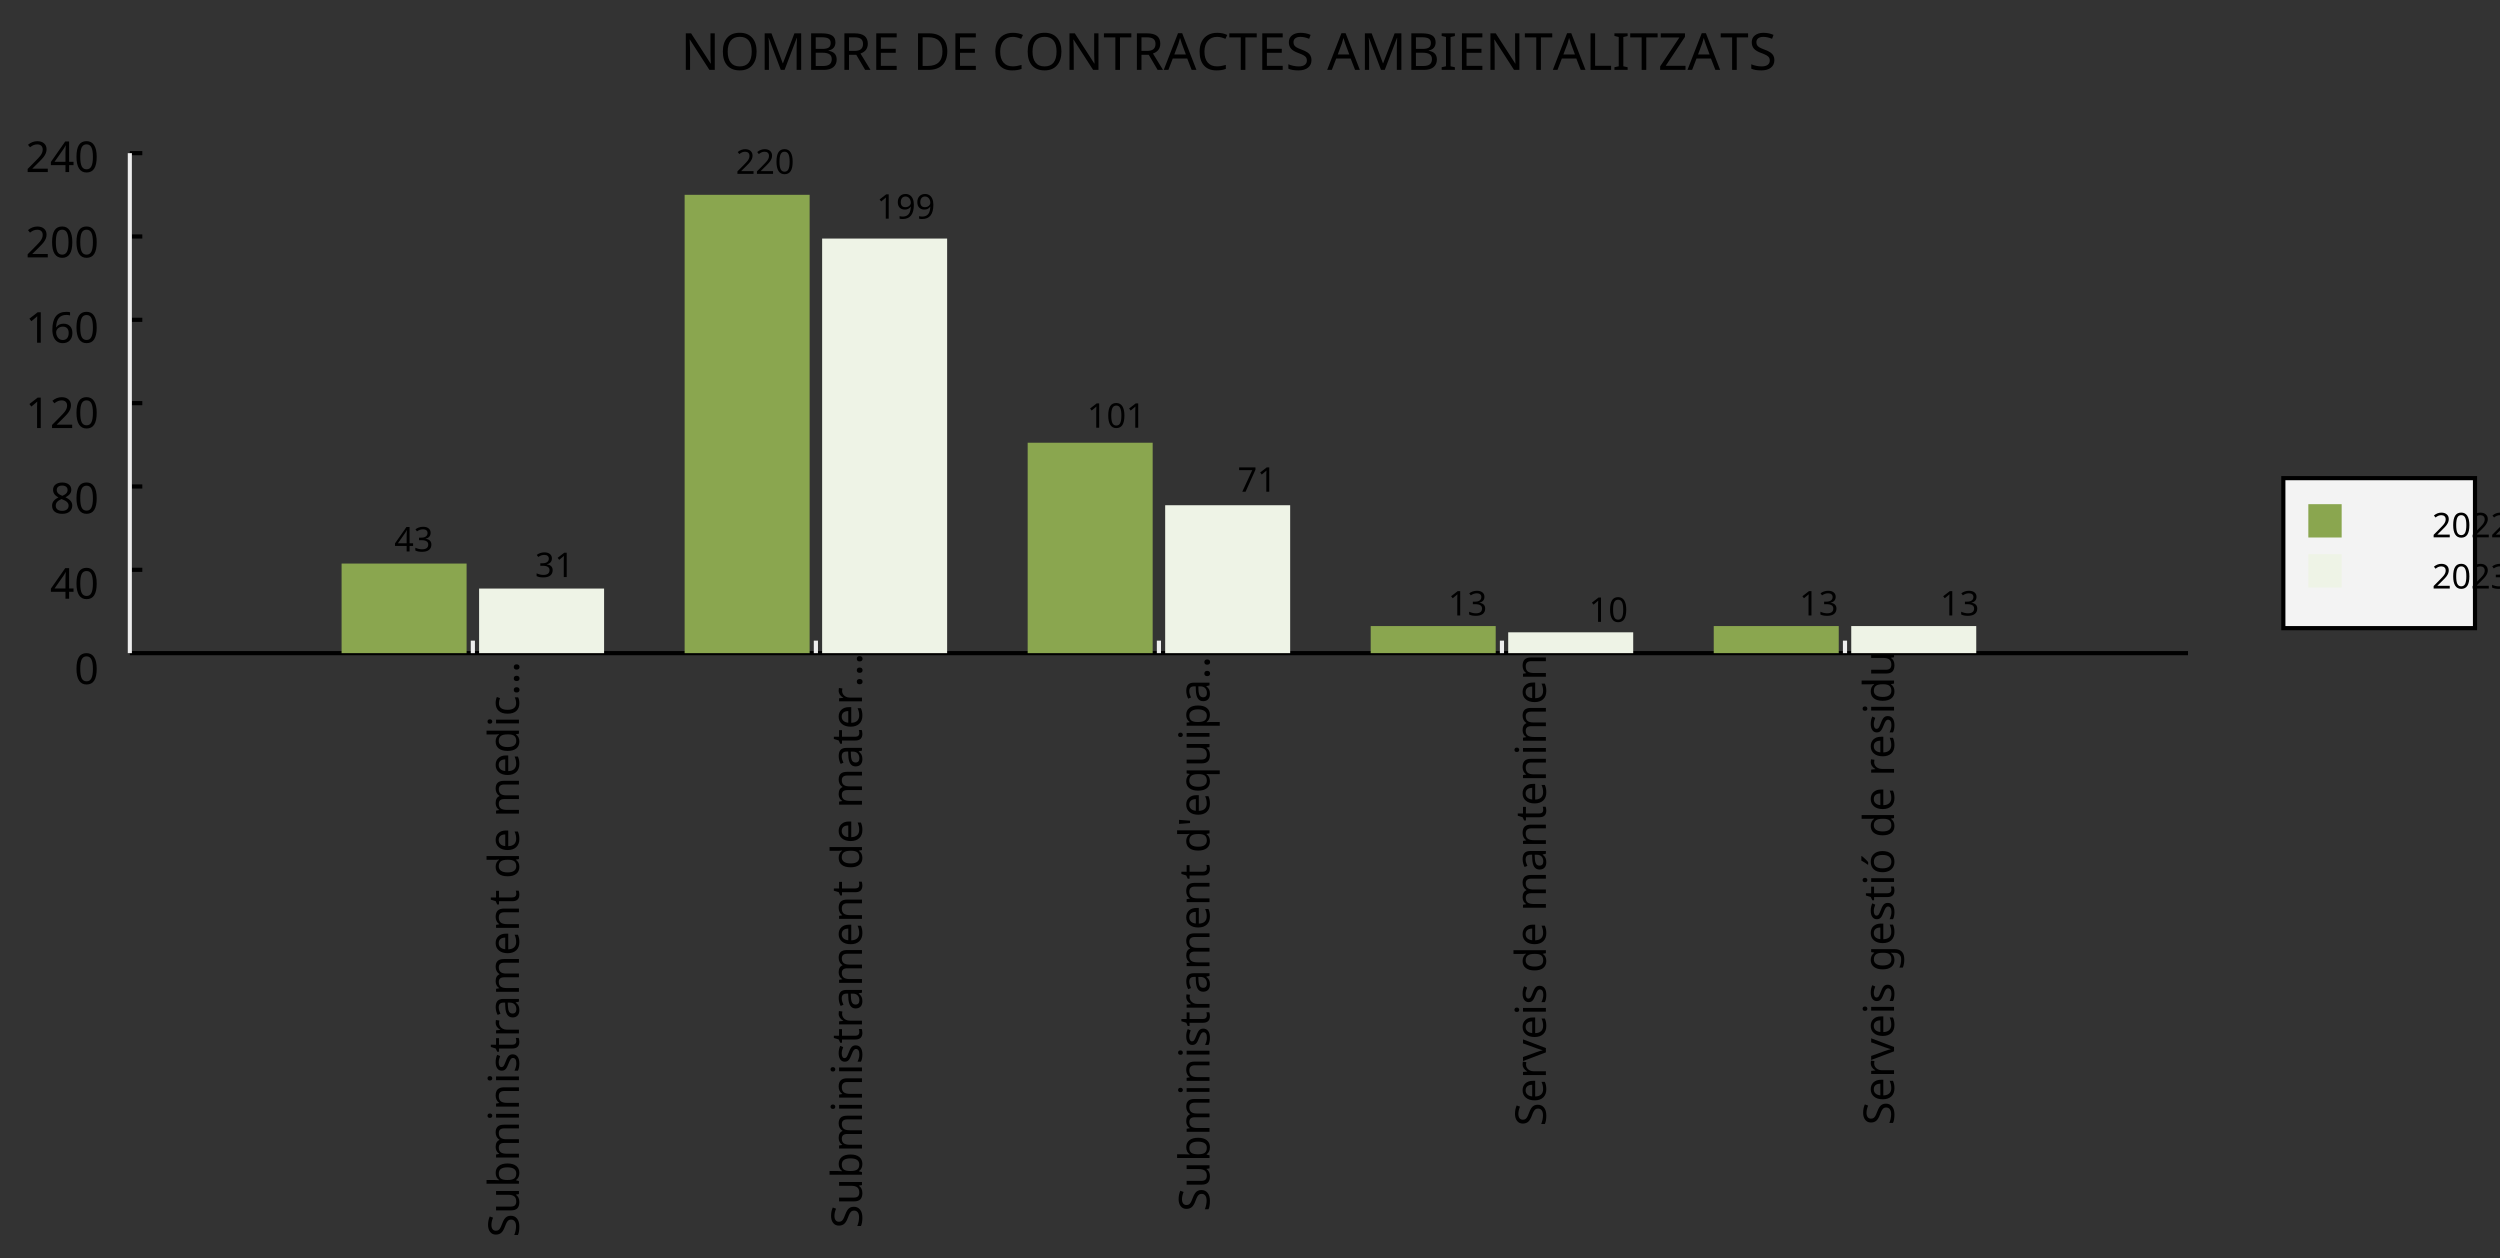 <?xml version="1.0"?>
<svg xmlns="http://www.w3.org/2000/svg" version="1.1" xmlns:xlink="http://www.w3.org/1999/xlink" fill="black" stroke="none" width="600" height="302" viewBox="0 0 600 302">
	<rect x="0" y="0" width="600" height="302" fill="#333333" stroke="none"/>
	<defs>
		<path fill="black" d="  M 1358,0  L 1143,0  L 360,-1214  L 352,-1214  L 357,-1133  Q 369,-951 369,-817  L 369,0  L 199,0  L 199,-1462  L 412,-1462  L 457,-1391  L 937,-649  L 1192,-252  L 1200,-252  Q 1198,-276 1192,-423  Q 1186,-571 1186,-637  L 1186,-1462  L 1358,-1462  L 1358,0  Z    " id="r78" />
		<path fill="black" d="  M 1475,-733  Q 1475,-382 1297,-181  Q 1120,20 801,20  Q 478,20 301,-177  Q 125,-375 125,-735  Q 125,-1092 300,-1288  Q 476,-1485 803,-1485  Q 1121,-1485 1298,-1285  Q 1475,-1086 1475,-733  Z   M 319,-733  Q 319,-443 442,-291  Q 565,-139 801,-139  Q 1036,-139 1158,-289  Q 1280,-439 1280,-733  Q 1280,-1026 1159,-1174  Q 1038,-1323 803,-1323  Q 565,-1323 442,-1172  Q 319,-1022 319,-733  Z    " id="r79" />
		<path fill="black" d="  M 844,0  L 362,-1282  L 354,-1282  Q 369,-1122 369,-887  L 369,0  L 199,0  L 199,-1462  L 471,-1462  L 922,-264  L 930,-264  L 1389,-1462  L 1659,-1462  L 1659,0  L 1477,0  L 1477,-899  Q 1477,-1049 1491,-1280  L 1483,-1280  L 995,0  L 844,0  Z    " id="r77" />
		<path fill="black" d="  M 199,-1462  L 616,-1462  Q 910,-1462 1040,-1374  Q 1171,-1287 1171,-1100  Q 1171,-970 1100,-885  Q 1029,-801 893,-776  L 893,-766  Q 1062,-737 1141,-649  Q 1221,-561 1221,-416  Q 1221,-220 1087,-110  Q 953,0 713,0  L 199,0  L 199,-1462  Z   M 383,-840  L 653,-840  Q 825,-840 903,-895  Q 981,-950 981,-1079  Q 981,-1199 895,-1252  Q 810,-1305 625,-1305  L 383,-1305  L 383,-840  Z   M 383,-686  L 383,-156  L 678,-156  Q 854,-156 939,-224  Q 1024,-292 1024,-430  Q 1024,-561 934,-623  Q 844,-686 664,-686  L 383,-686  Z    " id="r66" />
		<path fill="black" d="  M 383,-760  L 602,-760  Q 780,-760 862,-830  Q 944,-900 944,-1038  Q 944,-1176 861,-1239  Q 778,-1303 592,-1303  L 383,-1303  L 383,-760  Z   M 383,-604  L 383,0  L 199,0  L 199,-1462  L 602,-1462  Q 874,-1462 1004,-1358  Q 1135,-1255 1135,-1047  Q 1135,-756 842,-655  L 1243,0  L 1028,0  L 674,-604  L 383,-604  Z    " id="r82" />
		<path fill="black" d="  M 1016,0  L 199,0  L 199,-1462  L 1016,-1462  L 1016,-1300  L 383,-1300  L 383,-844  L 979,-844  L 979,-684  L 383,-684  L 383,-162  L 1016,-162  L 1016,0  Z    " id="r69" />
		<path fill="black" d="  M 1370,-745  Q 1370,-383 1172,-191  Q 975,0 606,0  L 199,0  L 199,-1462  L 649,-1462  Q 990,-1462 1180,-1274  Q 1370,-1087 1370,-745  Z   M 1176,-739  Q 1176,-1018 1038,-1161  Q 901,-1305 623,-1305  L 383,-1305  L 383,-158  L 582,-158  Q 1176,-158 1176,-739  Z    " id="r68" />
		<path fill="black" d="  M 825,-1321  Q 589,-1321 454,-1163  Q 319,-1005 319,-731  Q 319,-448 450,-294  Q 581,-141 823,-141  Q 979,-141 1174,-199  L 1174,-39  Q 1081,-5 995,7  Q 909,20 797,20  Q 474,20 299,-176  Q 125,-373 125,-733  Q 125,-959 208,-1129  Q 292,-1299 451,-1391  Q 611,-1483 827,-1483  Q 1059,-1483 1231,-1397  L 1157,-1241  Q 982,-1321 825,-1321  Z    " id="r67" />
		<path fill="black" d="  M 662,0  L 477,0  L 477,-1300  L 20,-1300  L 20,-1462  L 1116,-1462  L 1116,-1300  L 662,-1300  L 662,0  Z    " id="r84" />
		<path fill="black" d="  M 1116,0  L 940,-453  L 360,-453  L 186,0  L 0,0  L 571,-1468  L 737,-1468  L 1307,0  L 1116,0  Z   M 885,-616  L 721,-1059  L 651,-1278  Q 621,-1158 588,-1059  L 422,-616  L 885,-616  Z    " id="r65" />
		<path fill="black" d="  M 1028,-391  Q 1028,-200 890,-90  Q 752,20 506,20  Q 246,20 104,-49  L 104,-225  Q 197,-185 307,-162  Q 418,-139 514,-139  Q 678,-139 761,-202  Q 844,-265 844,-375  Q 844,-448 814,-495  Q 784,-542 713,-583  Q 643,-624 500,-676  Q 297,-750 210,-850  Q 123,-951 123,-1110  Q 123,-1281 251,-1382  Q 380,-1483 590,-1483  Q 809,-1483 993,-1401  L 936,-1243  Q 748,-1321 586,-1321  Q 456,-1321 382,-1265  Q 309,-1209 309,-1108  Q 309,-1036 337,-988  Q 366,-941 429,-902  Q 493,-863 629,-813  Q 792,-753 872,-696  Q 952,-640 990,-566  Q 1028,-493 1028,-391  Z    " id="r83" />
		<path fill="black" d="  M 610,0  L 82,0  L 82,-106  L 254,-145  L 254,-1315  L 82,-1356  L 82,-1462  L 610,-1462  L 610,-1356  L 438,-1315  L 438,-145  L 610,-106  L 610,0  Z    " id="r73" />
		<path fill="black" d="  M 199,0  L 199,-1462  L 383,-1462  L 383,-164  L 1022,-164  L 1022,0  L 199,0  Z    " id="r76" />
		<path fill="black" d="  M 1092,0  L 78,0  L 78,-139  L 848,-1298  L 102,-1298  L 102,-1462  L 1071,-1462  L 1071,-1323  L 301,-164  L 1092,-164  L 1092,0  Z    " id="r90" />
		<path fill="black" d="  M 1071,-733  Q 1071,-352 950,-166  Q 830,20 584,20  Q 346,20 223,-171  Q 100,-363 100,-733  Q 100,-1115 218,-1300  Q 337,-1485 584,-1485  Q 822,-1485 946,-1293  Q 1071,-1101 1071,-733  Z   M 281,-733  Q 281,-415 353,-274  Q 426,-133 584,-133  Q 744,-133 816,-277  Q 889,-422 889,-733  Q 889,-1041 816,-1186  Q 744,-1331 584,-1331  Q 424,-1331 352,-1189  Q 281,-1047 281,-733  Z    " id="r48" />
		<path fill="black" d="  M 1065,0  L 98,0  L 98,-150  L 481,-537  Q 654,-712 710,-787  Q 766,-862 793,-932  Q 821,-1002 821,-1083  Q 821,-1199 752,-1264  Q 683,-1329 563,-1329  Q 473,-1329 392,-1299  Q 312,-1269 211,-1190  L 115,-1311  Q 320,-1483 563,-1483  Q 767,-1483 886,-1378  Q 1006,-1274 1006,-1094  Q 1006,-998 971,-908  Q 936,-819 866,-726  Q 796,-634 631,-473  L 326,-172  L 326,-164  L 1065,-164  L 1065,0  Z    " id="r50" />
		<path fill="black" d="  M 1130,-332  L 918,-332  L 918,0  L 743,0  L 743,-332  L 43,-332  L 43,-485  L 731,-1470  L 918,-1470  L 918,-494  L 1130,-494  L 1130,-332  Z   M 743,-494  L 743,-954  Q 743,-1091 754,-1278  L 745,-1278  Q 734,-1252 706,-1200  Q 679,-1148 657,-1118  L 219,-494  L 743,-494  Z    " id="r52" />
		<path fill="black" d="  M 113,-625  Q 113,-1483 782,-1483  Q 898,-1483 963,-1464  L 963,-1311  Q 887,-1335 786,-1335  Q 553,-1335 429,-1193  Q 306,-1051 293,-743  L 305,-743  Q 415,-915 651,-915  Q 849,-915 962,-795  Q 1075,-675 1075,-471  Q 1075,-244 950,-112  Q 825,20 610,20  Q 460,20 347,-56  Q 235,-132 174,-278  Q 113,-425 113,-625  Z   M 608,-131  Q 747,-131 822,-220  Q 897,-309 897,-471  Q 897,-617 824,-695  Q 751,-774 614,-774  Q 527,-774 454,-738  Q 382,-702 338,-638  Q 295,-574 295,-506  Q 295,-406 335,-318  Q 375,-231 446,-181  Q 517,-131 608,-131  Z    " id="r54" />
		<path fill="black" d="  M 584,-1483  Q 784,-1483 903,-1390  Q 1022,-1297 1022,-1133  Q 1022,-1023 955,-936  Q 889,-849 743,-774  Q 920,-688 994,-594  Q 1069,-501 1069,-379  Q 1069,-197 940,-88  Q 811,20 590,20  Q 356,20 228,-82  Q 100,-184 100,-373  Q 100,-623 403,-764  Q 267,-842 207,-932  Q 147,-1022 147,-1135  Q 147,-1294 266,-1388  Q 386,-1483 584,-1483  Z   M 276,-371  Q 276,-255 358,-189  Q 441,-123 586,-123  Q 729,-123 811,-190  Q 893,-258 893,-377  Q 893,-473 815,-548  Q 737,-623 553,-690  Q 408,-628 342,-552  Q 276,-476 276,-371  Z   M 582,-1337  Q 464,-1337 394,-1281  Q 324,-1225 324,-1126  Q 324,-1063 351,-1015  Q 378,-967 429,-929  Q 480,-891 592,-844  Q 729,-901 786,-969  Q 844,-1037 844,-1126  Q 844,-1226 773,-1281  Q 702,-1337 582,-1337  Z    " id="r56" />
		<path fill="black" d="  M 727,0  L 551,0  L 551,-1022  Q 551,-1158 559,-1274  Q 531,-1244 499,-1218  Q 397,-1133 276,-1034  L 182,-1155  L 578,-1462  L 727,-1462  L 727,0  Z    " id="r49" />
		<path fill="black" d="  M 344,-1098  L 344,-391  Q 344,-258 403,-193  Q 463,-129 588,-129  Q 757,-129 834,-223  Q 911,-317 911,-526  L 911,-1098  L 1092,-1098  L 1092,0  L 944,0  L 918,-145  L 909,-145  Q 860,-66 770,-23  Q 680,20 561,20  Q 363,20 262,-75  Q 162,-170 162,-379  L 162,-1098  L 344,-1098  Z    " id="r117" />
		<path fill="black" d="  M 694,-1116  Q 911,-1116 1029,-966  Q 1147,-817 1147,-549  Q 1147,-277 1027,-128  Q 907,20 694,20  Q 583,20 496,-20  Q 409,-60 354,-139  L 340,-139  Q 309,-19 303,0  L 174,0  L 174,-1556  L 354,-1556  L 354,-1178  Q 354,-1065 344,-952  L 354,-952  Q 465,-1116 694,-1116  Z   M 664,-967  Q 498,-967 426,-873  Q 354,-779 354,-555  L 354,-547  Q 354,-322 427,-225  Q 501,-129 668,-129  Q 816,-129 888,-237  Q 961,-346 961,-551  Q 961,-759 888,-863  Q 815,-967 664,-967  Z    " id="r98" />
		<path fill="black" d="  M 1571,0  L 1571,-707  Q 1571,-967 1348,-967  Q 1195,-967 1123,-878  Q 1051,-789 1051,-606  L 1051,0  L 872,0  L 872,-707  Q 872,-837 817,-902  Q 763,-967 647,-967  Q 495,-967 424,-874  Q 354,-781 354,-569  L 354,0  L 174,0  L 174,-1098  L 319,-1098  L 346,-948  L 356,-948  Q 403,-1028 488,-1073  Q 574,-1118 680,-1118  Q 938,-1118 1016,-934  L 1026,-934  Q 1079,-1022 1170,-1070  Q 1262,-1118 1378,-1118  Q 1564,-1118 1656,-1022  Q 1749,-926 1749,-715  L 1749,0  L 1571,0  Z    " id="r109" />
		<path fill="black" d="  M 354,0  L 174,0  L 174,-1098  L 354,-1098  L 354,0  Z   M 160,-1395  Q 160,-1455 190,-1482  Q 221,-1509 266,-1509  Q 308,-1509 339,-1482  Q 371,-1455 371,-1395  Q 371,-1336 339,-1308  Q 308,-1280 266,-1280  Q 221,-1280 190,-1308  Q 160,-1336 160,-1395  Z    " id="r105" />
		<path fill="black" d="  M 922,0  L 922,-702  Q 922,-836 862,-901  Q 803,-967 676,-967  Q 507,-967 430,-873  Q 354,-780 354,-569  L 354,0  L 174,0  L 174,-1098  L 319,-1098  L 346,-948  L 356,-948  Q 407,-1029 499,-1073  Q 591,-1118 702,-1118  Q 904,-1118 1002,-1020  Q 1100,-922 1100,-715  L 1100,0  L 922,0  Z    " id="r110" />
		<path fill="black" d="  M 889,-303  Q 889,-149 774,-64  Q 659,20 451,20  Q 234,20 106,-49  L 106,-213  Q 287,-125 455,-125  Q 591,-125 653,-169  Q 715,-213 715,-287  Q 715,-352 655,-397  Q 596,-442 444,-500  Q 289,-560 226,-602  Q 163,-645 133,-698  Q 104,-751 104,-827  Q 104,-962 214,-1040  Q 324,-1118 516,-1118  Q 703,-1118 866,-1044  L 805,-901  Q 638,-971 504,-971  Q 392,-971 334,-935  Q 276,-900 276,-838  Q 276,-778 326,-738  Q 376,-699 559,-629  Q 696,-578 761,-534  Q 827,-490 858,-435  Q 889,-380 889,-303  Z    " id="r115" />
		<path fill="black" d="  M 541,-127  Q 576,-127 623,-134  Q 670,-141 694,-150  L 694,-12  Q 669,-1 616,9  Q 564,20 510,20  Q 188,20 188,-319  L 188,-958  L 33,-958  L 33,-1044  L 190,-1116  L 262,-1350  L 369,-1350  L 369,-1098  L 686,-1098  L 686,-958  L 369,-958  L 369,-324  Q 369,-229 414,-178  Q 460,-127 541,-127  Z    " id="r116" />
		<path fill="black" d="  M 686,-1118  Q 759,-1118 815,-1106  L 793,-940  Q 732,-954 674,-954  Q 587,-954 512,-906  Q 438,-858 396,-773  Q 354,-689 354,-586  L 354,0  L 174,0  L 174,-1098  L 322,-1098  L 342,-897  L 350,-897  Q 413,-1006 499,-1062  Q 585,-1118 686,-1118  Z    " id="r114" />
		<path fill="black" d="  M 852,0  L 817,-156  L 809,-156  Q 727,-53 645,-16  Q 564,20 440,20  Q 278,20 186,-65  Q 94,-150 94,-305  Q 94,-639 621,-655  L 807,-662  L 807,-727  Q 807,-852 753,-911  Q 699,-971 580,-971  Q 493,-971 415,-945  Q 338,-919 270,-887  L 215,-1022  Q 298,-1066 396,-1091  Q 494,-1116 590,-1116  Q 789,-1116 886,-1028  Q 983,-940 983,-748  L 983,0  L 852,0  Z   M 481,-125  Q 632,-125 718,-206  Q 805,-288 805,-438  L 805,-537  L 643,-530  Q 454,-523 367,-470  Q 281,-417 281,-303  Q 281,-217 333,-171  Q 386,-125 481,-125  Z    " id="r97" />
		<path fill="black" d="  M 641,20  Q 394,20 253,-129  Q 113,-279 113,-541  Q 113,-805 244,-961  Q 375,-1118 598,-1118  Q 805,-1118 928,-984  Q 1051,-851 1051,-623  L 1051,-514  L 299,-514  Q 304,-327 394,-230  Q 484,-133 649,-133  Q 737,-133 816,-148  Q 895,-164 1001,-209  L 1001,-51  Q 910,-12 830,4  Q 750,20 641,20  Z   M 596,-971  Q 467,-971 392,-888  Q 317,-805 303,-657  L 862,-657  Q 860,-811 791,-891  Q 722,-971 596,-971  Z    " id="r101" />
		<path fill="black" d="  M 563,20  Q 349,20 231,-128  Q 113,-276 113,-547  Q 113,-816 231,-967  Q 350,-1118 565,-1118  Q 786,-1118 905,-956  L 918,-956  Q 915,-976 910,-1036  Q 905,-1097 905,-1118  L 905,-1556  L 1085,-1556  L 1085,0  L 940,0  L 913,-147  L 905,-147  Q 790,20 563,20  Z   M 592,-129  Q 756,-129 831,-218  Q 907,-308 907,-512  L 907,-545  Q 907,-774 830,-871  Q 754,-969 590,-969  Q 451,-969 375,-858  Q 299,-748 299,-543  Q 299,-339 374,-234  Q 450,-129 592,-129  Z    " id="r100" />
		<path fill="black" d="  M 614,20  Q 377,20 245,-125  Q 113,-271 113,-543  Q 113,-819 246,-968  Q 380,-1118 627,-1118  Q 707,-1118 785,-1101  Q 864,-1085 915,-1059  L 860,-909  Q 721,-961 623,-961  Q 457,-961 378,-856  Q 299,-752 299,-545  Q 299,-346 378,-240  Q 457,-135 612,-135  Q 757,-135 897,-199  L 897,-39  Q 783,20 614,20  Z    " id="r99" />
		<path fill="black" d="  M 694,20  Q 473,20 354,-139  L 342,-139  L 346,-98  Q 354,-20 354,41  L 354,492  L 174,492  L 174,-1098  L 322,-1098  L 346,-948  L 354,-948  Q 418,-1038 502,-1078  Q 586,-1118 696,-1118  Q 910,-1118 1028,-969  Q 1147,-821 1147,-551  Q 1147,-282 1028,-131  Q 909,20 694,20  Z   M 664,-967  Q 501,-967 428,-875  Q 356,-783 354,-586  L 354,-551  Q 354,-328 428,-228  Q 502,-129 668,-129  Q 806,-129 883,-241  Q 961,-353 961,-553  Q 961,-754 883,-860  Q 806,-967 664,-967  Z    " id="r112" />
		<path fill="black" d="  M 1128,-551  Q 1128,-282 992,-131  Q 856,20 616,20  Q 467,20 352,-49  Q 237,-119 175,-249  Q 113,-379 113,-551  Q 113,-819 247,-968  Q 381,-1118 623,-1118  Q 855,-1118 991,-965  Q 1128,-813 1128,-551  Z   M 299,-551  Q 299,-344 380,-236  Q 462,-129 621,-129  Q 778,-129 860,-236  Q 942,-344 942,-551  Q 942,-758 859,-862  Q 777,-967 618,-967  Q 299,-967 299,-551  Z    " id="r111" />
		<path fill="black" d="  M 680,-958  L 403,-958  L 403,0  L 223,0  L 223,-958  L 31,-958  L 31,-1042  L 223,-1104  L 223,-1167  Q 223,-1367 310,-1467  Q 398,-1567 580,-1567  Q 685,-1567 793,-1530  L 745,-1389  Q 652,-1419 582,-1419  Q 491,-1419 447,-1359  Q 403,-1299 403,-1169  L 403,-1098  L 680,-1098  L 680,-958  Z    " id="r102" />
		<path fill="black" d="  M 641,20  Q 394,20 253,-129  Q 113,-279 113,-541  Q 113,-805 244,-961  Q 375,-1118 598,-1118  Q 805,-1118 928,-984  Q 1051,-851 1051,-623  L 1051,-514  L 299,-514  Q 304,-327 394,-230  Q 484,-133 649,-133  Q 737,-133 816,-148  Q 895,-164 1001,-209  L 1001,-51  Q 910,-12 830,4  Q 750,20 641,20  Z   M 596,-971  Q 467,-971 392,-888  Q 317,-805 303,-657  L 862,-657  Q 860,-811 791,-891  Q 722,-971 596,-971  Z   M 724,-1241  L 603,-1241  Q 528,-1301 438,-1396  Q 349,-1492 312,-1548  L 312,-1569  L 527,-1569  Q 559,-1503 618,-1411  Q 677,-1320 724,-1266  L 724,-1241  Z    " id="r232" />
		<path fill="black" d="  M 354,0  L 174,0  L 174,-1556  L 354,-1556  L 354,0  Z    " id="r108" />
		<path fill="black" d="  M 328,-1462  L 287,-934  L 174,-934  L 133,-1462  L 328,-1462  Z    " id="r39" />
		<path fill="black" d="  M 594,-129  Q 755,-129 829,-217  Q 903,-305 907,-508  L 907,-545  Q 907,-772 831,-870  Q 755,-969 590,-969  Q 449,-969 374,-858  Q 299,-747 299,-543  Q 299,-342 373,-235  Q 448,-129 594,-129  Z   M 559,20  Q 347,20 230,-130  Q 113,-280 113,-547  Q 113,-815 232,-966  Q 352,-1118 565,-1118  Q 790,-1118 907,-948  L 915,-948  L 942,-1098  L 1085,-1098  L 1085,492  L 905,492  L 905,23  Q 905,-87 915,-147  L 903,-147  Q 788,20 559,20  Z    " id="r113" />
		<path fill="black" d="  M 922,0  L 922,-702  Q 922,-836 862,-901  Q 803,-967 676,-967  Q 509,-967 431,-874  Q 354,-781 354,-567  L 354,0  L 174,0  L 174,-1556  L 354,-1556  L 354,-1100  Q 354,-1010 344,-946  L 356,-946  Q 405,-1026 495,-1071  Q 585,-1116 698,-1116  Q 898,-1116 999,-1020  Q 1100,-925 1100,-715  L 1100,0  L 922,0  Z    " id="r104" />
		<path fill="black" d="  M 416,0  L 0,-1098  L 193,-1098  L 426,-451  Q 495,-256 514,-160  L 522,-160  Q 525,-173 529,-189  Q 534,-206 540,-225  Q 546,-245 614,-451  L 848,-1098  L 1040,-1098  L 623,0  L 416,0  Z    " id="r118" />
		<path fill="black" d="  M 592,-127  Q 758,-127 833,-216  Q 909,-306 909,-504  L 909,-547  Q 909,-767 833,-867  Q 757,-967 588,-967  Q 450,-967 374,-857  Q 299,-748 299,-545  Q 299,-341 372,-234  Q 446,-127 592,-127  Z   M 907,-10  L 913,-145  L 905,-145  Q 794,20 565,20  Q 352,20 232,-128  Q 113,-277 113,-547  Q 113,-812 233,-965  Q 354,-1118 563,-1118  Q 786,-1118 907,-952  L 918,-952  L 942,-1098  L 1085,-1098  L 1085,18  Q 1085,254 965,373  Q 846,492 594,492  Q 354,492 199,422  L 199,256  Q 359,342 604,342  Q 744,342 825,260  Q 907,178 907,33  L 907,-10  Z    " id="r103" />
		<path fill="black" d="  M 1128,-551  Q 1128,-282 992,-131  Q 856,20 616,20  Q 467,20 352,-49  Q 237,-119 175,-249  Q 113,-379 113,-551  Q 113,-819 247,-968  Q 381,-1118 623,-1118  Q 855,-1118 991,-965  Q 1128,-813 1128,-551  Z   M 299,-551  Q 299,-344 380,-236  Q 462,-129 621,-129  Q 778,-129 860,-236  Q 942,-344 942,-551  Q 942,-758 859,-862  Q 777,-967 618,-967  Q 299,-967 299,-551  Z   M 477,-1266  Q 515,-1314 573,-1402  Q 632,-1491 672,-1569  L 889,-1569  L 889,-1548  Q 845,-1484 752,-1387  Q 659,-1290 596,-1241  L 477,-1241  L 477,-1266  Z    " id="r243" />
		<path fill="black" d="  M 1317,0  L 1133,0  L 1133,-682  L 383,-682  L 383,0  L 199,0  L 199,-1462  L 383,-1462  L 383,-844  L 1133,-844  L 1133,-1462  L 1317,-1462  L 1317,0  Z    " id="r72" />
		<path fill="black" d="  M 1010,-1120  Q 1010,-980 931,-890  Q 853,-800 707,-770  L 707,-762  Q 882,-740 968,-650  Q 1055,-560 1055,-416  Q 1055,-207 910,-93  Q 765,20 494,20  Q 378,20 280,3  Q 183,-14 92,-59  L 92,-227  Q 185,-181 291,-156  Q 397,-131 496,-131  Q 866,-131 866,-420  Q 866,-678 457,-678  L 315,-678  L 315,-831  L 459,-831  Q 631,-831 728,-904  Q 825,-978 825,-1108  Q 825,-1213 754,-1272  Q 684,-1331 559,-1331  Q 462,-1331 379,-1304  Q 297,-1278 190,-1208  L 100,-1331  Q 190,-1402 307,-1442  Q 425,-1483 557,-1483  Q 771,-1483 890,-1385  Q 1010,-1288 1010,-1120  Z    " id="r51" />
		<path fill="black" d="  M 147,-111  Q 147,-177 179,-212  Q 212,-248 272,-248  Q 333,-248 367,-212  Q 401,-177 401,-111  Q 401,-46 367,-8  Q 333,29 272,29  Q 213,29 180,-8  Q 147,-45 147,-111  Z    " id="r46" />
		<path fill="black" d="  M 1116,0  L 940,-453  L 360,-453  L 186,0  L 0,0  L 571,-1468  L 737,-1468  L 1307,0  L 1116,0  Z   M 885,-616  L 721,-1059  L 651,-1278  Q 621,-1158 588,-1059  L 422,-616  L 885,-616  Z   M 798,-1581  Q 755,-1581 714,-1599  Q 673,-1618 633,-1639  Q 594,-1661 557,-1679  Q 521,-1698 487,-1698  Q 438,-1698 413,-1668  Q 388,-1639 374,-1579  L 270,-1579  Q 282,-1701 340,-1771  Q 398,-1841 495,-1841  Q 540,-1841 582,-1822  Q 625,-1804 664,-1782  Q 703,-1761 739,-1742  Q 775,-1724 807,-1724  Q 855,-1724 879,-1753  Q 904,-1783 919,-1843  L 1022,-1843  Q 1010,-1724 952,-1652  Q 894,-1581 798,-1581  Z    " id="r195" />
		<path fill="black" d="  M 1065,-838  Q 1065,20 393,20  Q 277,20 209,0  L 209,-154  Q 286,-127 389,-127  Q 552,-127 658,-192  Q 764,-258 819,-383  Q 875,-509 883,-717  L 870,-717  Q 758,-547 522,-547  Q 329,-547 215,-664  Q 102,-782 102,-989  Q 102,-1215 229,-1349  Q 356,-1483 569,-1483  Q 719,-1483 831,-1406  Q 944,-1330 1004,-1183  Q 1065,-1037 1065,-838  Z   M 569,-1331  Q 433,-1331 357,-1242  Q 281,-1153 281,-991  Q 281,-845 352,-767  Q 424,-690 561,-690  Q 651,-690 725,-726  Q 799,-763 841,-825  Q 883,-887 883,-956  Q 883,-1056 843,-1143  Q 804,-1230 733,-1280  Q 662,-1331 569,-1331  Z    " id="r57" />
		<path fill="black" d="  M 279,0  L 879,-1298  L 90,-1298  L 90,-1462  L 1071,-1462  L 1071,-1323  L 477,0  L 279,0  Z    " id="r55" />
	</defs>
	<g class="b2" fill="black">
		<use class="b2" transform="scale(0.006)" xlink:href="#r78" x="27233" y="2795.72" />
		<use class="b2" transform="scale(0.006)" xlink:href="#r79" x="28789" y="2795.72" />
		<use class="b2" transform="scale(0.006)" xlink:href="#r77" x="30388" y="2795.72" />
		<use class="b2" transform="scale(0.006)" xlink:href="#r66" x="32246" y="2795.72" />
		<use class="b2" transform="scale(0.006)" xlink:href="#r82" x="33577" y="2795.72" />
		<use class="b2" transform="scale(0.006)" xlink:href="#r69" x="34851" y="2795.72" />
		<use class="b2" transform="scale(0.006)" xlink:href="#r68" x="36522" y="2795.72" />
		<use class="b2" transform="scale(0.006)" xlink:href="#r69" x="38017" y="2795.72" />
		<use class="b2" transform="scale(0.006)" xlink:href="#r67" x="39688" y="2795.72" />
		<use class="b2" transform="scale(0.006)" xlink:href="#r79" x="40982" y="2795.72" />
		<use class="b2" transform="scale(0.006)" xlink:href="#r78" x="42581" y="2795.72" />
		<use class="b2" transform="scale(0.006)" xlink:href="#r84" x="44137" y="2795.72" />
		<use class="b2" transform="scale(0.006)" xlink:href="#r82" x="45276" y="2795.72" />
		<use class="b2" transform="scale(0.006)" xlink:href="#r65" x="46550" y="2795.72" />
		<use class="b2" transform="scale(0.006)" xlink:href="#r67" x="47859" y="2795.72" />
		<use class="b2" transform="scale(0.006)" xlink:href="#r84" x="49153" y="2795.72" />
		<use class="b2" transform="scale(0.006)" xlink:href="#r69" x="50292" y="2795.72" />
		<use class="b2" transform="scale(0.006)" xlink:href="#r83" x="51431" y="2795.72" />
		<use class="b2" transform="scale(0.006)" xlink:href="#r65" x="53087" y="2795.72" />
		<use class="b2" transform="scale(0.006)" xlink:href="#r77" x="54396" y="2795.72" />
		<use class="b2" transform="scale(0.006)" xlink:href="#r66" x="56254" y="2795.72" />
		<use class="b2" transform="scale(0.006)" xlink:href="#r73" x="57585" y="2795.72" />
		<use class="b2" transform="scale(0.006)" xlink:href="#r69" x="58279" y="2795.72" />
		<use class="b2" transform="scale(0.006)" xlink:href="#r78" x="59418" y="2795.72" />
		<use class="b2" transform="scale(0.006)" xlink:href="#r84" x="60974" y="2795.72" />
		<use class="b2" transform="scale(0.006)" xlink:href="#r65" x="62113" y="2795.72" />
		<use class="b2" transform="scale(0.006)" xlink:href="#r76" x="63422" y="2795.72" />
		<use class="b2" transform="scale(0.006)" xlink:href="#r73" x="64495" y="2795.72" />
		<use class="b2" transform="scale(0.006)" xlink:href="#r84" x="65189" y="2795.72" />
		<use class="b2" transform="scale(0.006)" xlink:href="#r90" x="66328" y="2795.72" />
		<use class="b2" transform="scale(0.006)" xlink:href="#r65" x="67499" y="2795.72" />
		<use class="b2" transform="scale(0.006)" xlink:href="#r84" x="68808" y="2795.72" />
		<use class="b2" transform="scale(0.006)" xlink:href="#r83" x="69947" y="2795.72" />
	</g>
	<line class="b2" x1="31.153" y1="156.755" x2="31.153" y2="36.755" stroke-width="1" stroke="black" />
	<line class="b2" x1="31.153" y1="156.755" x2="525.126" y2="156.755" stroke-width="1" stroke="black" />
	<g class="b2" fill="black">
		<use class="b2" transform="scale(0.005)" xlink:href="#r48" x="3570.8" y="32835.949" />
	</g>
	<g class="b2" fill="black">
		<use class="b2" transform="scale(0.005)" xlink:href="#r52" x="2399.8" y="28739.949" />
		<use class="b2" transform="scale(0.005)" xlink:href="#r48" x="3570.8" y="28739.949" />
	</g>
	<line class="b2" x1="31.153" y1="136.755" x2="34.153" y2="136.755" stroke-width="1" stroke="black" />
	<g class="b2" fill="black">
		<use class="b2" transform="scale(0.005)" xlink:href="#r56" x="2399.8" y="24643.949" />
		<use class="b2" transform="scale(0.005)" xlink:href="#r48" x="3570.8" y="24643.949" />
	</g>
	<line class="b2" x1="31.153" y1="116.755" x2="34.153" y2="116.755" stroke-width="1" stroke="black" />
	<g class="b2" fill="black">
		<use class="b2" transform="scale(0.005)" xlink:href="#r49" x="1228.8" y="20547.949" />
		<use class="b2" transform="scale(0.005)" xlink:href="#r50" x="2399.8" y="20547.949" />
		<use class="b2" transform="scale(0.005)" xlink:href="#r48" x="3570.8" y="20547.949" />
	</g>
	<line class="b2" x1="31.153" y1="96.755" x2="34.153" y2="96.755" stroke-width="1" stroke="black" />
	<g class="b2" fill="black">
		<use class="b2" transform="scale(0.005)" xlink:href="#r49" x="1228.8" y="16451.949" />
		<use class="b2" transform="scale(0.005)" xlink:href="#r54" x="2399.8" y="16451.949" />
		<use class="b2" transform="scale(0.005)" xlink:href="#r48" x="3570.8" y="16451.949" />
	</g>
	<line class="b2" x1="31.153" y1="76.755" x2="34.153" y2="76.755" stroke-width="1" stroke="black" />
	<g class="b2" fill="black">
		<use class="b2" transform="scale(0.005)" xlink:href="#r50" x="1228.8" y="12355.956" />
		<use class="b2" transform="scale(0.005)" xlink:href="#r48" x="2399.8" y="12355.956" />
		<use class="b2" transform="scale(0.005)" xlink:href="#r48" x="3570.8" y="12355.956" />
	</g>
	<line class="b2" x1="31.153" y1="56.755" x2="34.153" y2="56.755" stroke-width="1" stroke="black" />
	<g class="b2" fill="black">
		<use class="b2" transform="scale(0.005)" xlink:href="#r50" x="1228.8" y="8259.95" />
		<use class="b2" transform="scale(0.005)" xlink:href="#r52" x="2399.8" y="8259.95" />
		<use class="b2" transform="scale(0.005)" xlink:href="#r48" x="3570.8" y="8259.95" />
	</g>
	<line class="b2" x1="31.153" y1="36.755" x2="34.153" y2="36.755" stroke-width="1" stroke="black" />
	<line class="b2" x1="31.153" y1="156.755" x2="31.153" y2="36.755" stroke-width="1" stroke="rgb(93%,93%,93%)" />
	<g class="b2" transform=" rotate(-90,31.153,164.755)" fill="black" />
	<g class="b2" transform=" rotate(-90,117.352,299.736)" fill="black">
		<use class="b2" transform="scale(0.005)" xlink:href="#r83" x="24033.652" y="61385.852" />
		<use class="b2" transform="scale(0.005)" xlink:href="#r117" x="25157.652" y="61385.852" />
		<use class="b2" transform="scale(0.005)" xlink:href="#r98" x="26423.65" y="61385.852" />
		<use class="b2" transform="scale(0.005)" xlink:href="#r109" x="27683.65" y="61385.852" />
		<use class="b2" transform="scale(0.005)" xlink:href="#r105" x="29598.65" y="61385.852" />
		<use class="b2" transform="scale(0.005)" xlink:href="#r110" x="30126.65" y="61385.852" />
		<use class="b2" transform="scale(0.005)" xlink:href="#r105" x="31392.65" y="61385.852" />
		<use class="b2" transform="scale(0.005)" xlink:href="#r115" x="31920.65" y="61385.852" />
		<use class="b2" transform="scale(0.005)" xlink:href="#r116" x="32901.648" y="61385.852" />
		<use class="b2" transform="scale(0.005)" xlink:href="#r114" x="33640.648" y="61385.852" />
		<use class="b2" transform="scale(0.005)" xlink:href="#r97" x="34486.648" y="61385.852" />
		<use class="b2" transform="scale(0.005)" xlink:href="#r109" x="35635.648" y="61385.852" />
		<use class="b2" transform="scale(0.005)" xlink:href="#r101" x="37550.648" y="61385.852" />
		<use class="b2" transform="scale(0.005)" xlink:href="#r110" x="38705.648" y="61385.852" />
		<use class="b2" transform="scale(0.005)" xlink:href="#r116" x="39971.648" y="61385.852" />
		<use class="b2" transform="scale(0.005)" xlink:href="#r100" x="41242.648" y="61385.852" />
		<use class="b2" transform="scale(0.005)" xlink:href="#r101" x="42502.648" y="61385.852" />
		<use class="b2" transform="scale(0.005)" xlink:href="#r109" x="44189.648" y="61385.852" />
		<use class="b2" transform="scale(0.005)" xlink:href="#r101" x="46104.648" y="61385.852" />
		<use class="b2" transform="scale(0.005)" xlink:href="#r100" x="47259.648" y="61385.852" />
		<use class="b2" transform="scale(0.005)" xlink:href="#r105" x="48519.648" y="61385.852" />
		<use class="b2" transform="scale(0.005)" xlink:href="#r99" x="49047.648" y="61385.852" />
		<use class="b2" transform="scale(0.005)" xlink:href="#r46" x="50030.648" y="61385.852" />
		<use class="b2" transform="scale(0.005)" xlink:href="#r46" x="50579.648" y="61385.852" />
		<use class="b2" transform="scale(0.005)" xlink:href="#r46" x="51128.648" y="61385.852" />
	</g>
	<line class="b2" x1="113.482" y1="156.755" x2="113.482" y2="153.755" stroke-width="1" stroke="rgb(93%,93%,93%)" />
	<g class="b2" transform=" rotate(-90,199.681,299.555)" fill="black">
		<use class="b2" transform="scale(0.005)" xlink:href="#r83" x="40894.602" y="61348.852" />
		<use class="b2" transform="scale(0.005)" xlink:href="#r117" x="42018.602" y="61348.852" />
		<use class="b2" transform="scale(0.005)" xlink:href="#r98" x="43284.602" y="61348.852" />
		<use class="b2" transform="scale(0.005)" xlink:href="#r109" x="44544.602" y="61348.852" />
		<use class="b2" transform="scale(0.005)" xlink:href="#r105" x="46459.602" y="61348.852" />
		<use class="b2" transform="scale(0.005)" xlink:href="#r110" x="46987.602" y="61348.852" />
		<use class="b2" transform="scale(0.005)" xlink:href="#r105" x="48253.602" y="61348.852" />
		<use class="b2" transform="scale(0.005)" xlink:href="#r115" x="48781.602" y="61348.852" />
		<use class="b2" transform="scale(0.005)" xlink:href="#r116" x="49762.602" y="61348.852" />
		<use class="b2" transform="scale(0.005)" xlink:href="#r114" x="50501.602" y="61348.852" />
		<use class="b2" transform="scale(0.005)" xlink:href="#r97" x="51347.602" y="61348.852" />
		<use class="b2" transform="scale(0.005)" xlink:href="#r109" x="52496.602" y="61348.852" />
		<use class="b2" transform="scale(0.005)" xlink:href="#r101" x="54411.602" y="61348.852" />
		<use class="b2" transform="scale(0.005)" xlink:href="#r110" x="55566.602" y="61348.852" />
		<use class="b2" transform="scale(0.005)" xlink:href="#r116" x="56832.602" y="61348.852" />
		<use class="b2" transform="scale(0.005)" xlink:href="#r100" x="58103.602" y="61348.852" />
		<use class="b2" transform="scale(0.005)" xlink:href="#r101" x="59363.602" y="61348.852" />
		<use class="b2" transform="scale(0.005)" xlink:href="#r109" x="61050.602" y="61348.852" />
		<use class="b2" transform="scale(0.005)" xlink:href="#r97" x="62965.602" y="61348.852" />
		<use class="b2" transform="scale(0.005)" xlink:href="#r116" x="64114.602" y="61348.852" />
		<use class="b2" transform="scale(0.005)" xlink:href="#r101" x="64853.602" y="61348.852" />
		<use class="b2" transform="scale(0.005)" xlink:href="#r114" x="66008.602" y="61348.852" />
		<use class="b2" transform="scale(0.005)" xlink:href="#r46" x="66854.602" y="61348.852" />
		<use class="b2" transform="scale(0.005)" xlink:href="#r46" x="67403.602" y="61348.852" />
		<use class="b2" transform="scale(0.005)" xlink:href="#r46" x="67952.602" y="61348.852" />
	</g>
	<line class="b2" x1="195.811" y1="156.755" x2="195.811" y2="153.755" stroke-width="1" stroke="rgb(93%,93%,93%)" />
	<g class="b2" transform=" rotate(-90,283.14,297.543)" fill="black">
		<use class="b2" transform="scale(0.005)" xlink:href="#r83" x="57987.051" y="60936.852" />
		<use class="b2" transform="scale(0.005)" xlink:href="#r117" x="59111.051" y="60936.852" />
		<use class="b2" transform="scale(0.005)" xlink:href="#r98" x="60377.051" y="60936.852" />
		<use class="b2" transform="scale(0.005)" xlink:href="#r109" x="61637.051" y="60936.852" />
		<use class="b2" transform="scale(0.005)" xlink:href="#r105" x="63552.051" y="60936.852" />
		<use class="b2" transform="scale(0.005)" xlink:href="#r110" x="64080.051" y="60936.852" />
		<use class="b2" transform="scale(0.005)" xlink:href="#r105" x="65346.051" y="60936.852" />
		<use class="b2" transform="scale(0.005)" xlink:href="#r115" x="65874.047" y="60936.852" />
		<use class="b2" transform="scale(0.005)" xlink:href="#r116" x="66855.047" y="60936.852" />
		<use class="b2" transform="scale(0.005)" xlink:href="#r114" x="67594.047" y="60936.852" />
		<use class="b2" transform="scale(0.005)" xlink:href="#r97" x="68440.047" y="60936.852" />
		<use class="b2" transform="scale(0.005)" xlink:href="#r109" x="69589.047" y="60936.852" />
		<use class="b2" transform="scale(0.005)" xlink:href="#r101" x="71504.047" y="60936.852" />
		<use class="b2" transform="scale(0.005)" xlink:href="#r110" x="72659.047" y="60936.852" />
		<use class="b2" transform="scale(0.005)" xlink:href="#r116" x="73925.047" y="60936.852" />
		<use class="b2" transform="scale(0.005)" xlink:href="#r100" x="75196.047" y="60936.852" />
		<use class="b2" transform="scale(0.005)" xlink:href="#r39" x="76456.047" y="60936.852" />
		<use class="b2" transform="scale(0.005)" xlink:href="#r101" x="76917.047" y="60936.852" />
		<use class="b2" transform="scale(0.005)" xlink:href="#r113" x="78072.047" y="60936.852" />
		<use class="b2" transform="scale(0.005)" xlink:href="#r117" x="79332.047" y="60936.852" />
		<use class="b2" transform="scale(0.005)" xlink:href="#r105" x="80598.047" y="60936.852" />
		<use class="b2" transform="scale(0.005)" xlink:href="#r112" x="81126.047" y="60936.852" />
		<use class="b2" transform="scale(0.005)" xlink:href="#r97" x="82386.047" y="60936.852" />
		<use class="b2" transform="scale(0.005)" xlink:href="#r46" x="83535.047" y="60936.852" />
		<use class="b2" transform="scale(0.005)" xlink:href="#r46" x="84084.047" y="60936.852" />
		<use class="b2" transform="scale(0.005)" xlink:href="#r46" x="84633.047" y="60936.852" />
	</g>
	<line class="b2" x1="278.14" y1="156.755" x2="278.14" y2="153.755" stroke-width="1" stroke="rgb(93%,93%,93%)" />
	<g class="b2" transform=" rotate(-90,364.316,279.018)" fill="black">
		<use class="b2" transform="scale(0.005)" xlink:href="#r83" x="74612" y="57142.852" />
		<use class="b2" transform="scale(0.005)" xlink:href="#r101" x="75736" y="57142.852" />
		<use class="b2" transform="scale(0.005)" xlink:href="#r114" x="76891" y="57142.852" />
		<use class="b2" transform="scale(0.005)" xlink:href="#r118" x="77737" y="57142.852" />
		<use class="b2" transform="scale(0.005)" xlink:href="#r101" x="78777" y="57142.852" />
		<use class="b2" transform="scale(0.005)" xlink:href="#r105" x="79932" y="57142.852" />
		<use class="b2" transform="scale(0.005)" xlink:href="#r115" x="80460" y="57142.852" />
		<use class="b2" transform="scale(0.005)" xlink:href="#r100" x="81973" y="57142.852" />
		<use class="b2" transform="scale(0.005)" xlink:href="#r101" x="83233" y="57142.852" />
		<use class="b2" transform="scale(0.005)" xlink:href="#r109" x="84920" y="57142.852" />
		<use class="b2" transform="scale(0.005)" xlink:href="#r97" x="86835" y="57142.852" />
		<use class="b2" transform="scale(0.005)" xlink:href="#r110" x="87984" y="57142.852" />
		<use class="b2" transform="scale(0.005)" xlink:href="#r116" x="89250" y="57142.852" />
		<use class="b2" transform="scale(0.005)" xlink:href="#r101" x="89989" y="57142.852" />
		<use class="b2" transform="scale(0.005)" xlink:href="#r110" x="91144" y="57142.852" />
		<use class="b2" transform="scale(0.005)" xlink:href="#r105" x="92410" y="57142.852" />
		<use class="b2" transform="scale(0.005)" xlink:href="#r109" x="92938" y="57142.852" />
		<use class="b2" transform="scale(0.005)" xlink:href="#r101" x="94853" y="57142.852" />
		<use class="b2" transform="scale(0.005)" xlink:href="#r110" x="96008" y="57142.852" />
		<use class="b2" transform="scale(0.005)" xlink:href="#r116" x="97274" y="57142.852" />
	</g>
	<line class="b2" x1="360.469" y1="156.755" x2="360.469" y2="153.755" stroke-width="1" stroke="rgb(93%,93%,93%)" />
	<g class="b2" transform=" rotate(-90,447.829,280.766)" fill="black">
		<use class="b2" transform="scale(0.005)" xlink:href="#r83" x="91715.453" y="57500.852" />
		<use class="b2" transform="scale(0.005)" xlink:href="#r101" x="92839.453" y="57500.852" />
		<use class="b2" transform="scale(0.005)" xlink:href="#r114" x="93994.453" y="57500.852" />
		<use class="b2" transform="scale(0.005)" xlink:href="#r118" x="94840.453" y="57500.852" />
		<use class="b2" transform="scale(0.005)" xlink:href="#r101" x="95880.453" y="57500.852" />
		<use class="b2" transform="scale(0.005)" xlink:href="#r105" x="97035.453" y="57500.852" />
		<use class="b2" transform="scale(0.005)" xlink:href="#r115" x="97563.453" y="57500.852" />
		<use class="b2" transform="scale(0.005)" xlink:href="#r103" x="99076.453" y="57500.852" />
		<use class="b2" transform="scale(0.005)" xlink:href="#r101" x="100336.453" y="57500.852" />
		<use class="b2" transform="scale(0.005)" xlink:href="#r115" x="101491.453" y="57500.852" />
		<use class="b2" transform="scale(0.005)" xlink:href="#r116" x="102472.453" y="57500.852" />
		<use class="b2" transform="scale(0.005)" xlink:href="#r105" x="103211.453" y="57500.852" />
		<use class="b2" transform="scale(0.005)" xlink:href="#r243" x="103739.453" y="57500.852" />
		<use class="b2" transform="scale(0.005)" xlink:href="#r100" x="105510.453" y="57500.852" />
		<use class="b2" transform="scale(0.005)" xlink:href="#r101" x="106770.453" y="57500.852" />
		<use class="b2" transform="scale(0.005)" xlink:href="#r114" x="108457.453" y="57500.852" />
		<use class="b2" transform="scale(0.005)" xlink:href="#r101" x="109303.453" y="57500.852" />
		<use class="b2" transform="scale(0.005)" xlink:href="#r115" x="110458.453" y="57500.852" />
		<use class="b2" transform="scale(0.005)" xlink:href="#r105" x="111439.453" y="57500.852" />
		<use class="b2" transform="scale(0.005)" xlink:href="#r100" x="111967.453" y="57500.852" />
		<use class="b2" transform="scale(0.005)" xlink:href="#r117" x="113227.453" y="57500.852" />
		<use class="b2" transform="scale(0.005)" xlink:href="#r115" x="114493.453" y="57500.852" />
	</g>
	<line class="b2" x1="442.798" y1="156.755" x2="442.798" y2="153.755" stroke-width="1" stroke="rgb(93%,93%,93%)" />
	<rect class="b2" x="81.982" y="135.255" width="30" height="21.5" fill="rgb(54%,65%,31%)" stroke="none" />
	<g class="b2" fill="black">
		<use class="b2" transform="scale(0.004)" xlink:href="#r52" x="23656.438" y="33089.312" />
		<use class="b2" transform="scale(0.004)" xlink:href="#r51" x="24827.438" y="33089.312" />
	</g>
	<rect class="b2" x="164.311" y="46.755" width="30" height="110" fill="rgb(54%,65%,31%)" stroke="none" />
	<g class="b2" fill="black">
		<use class="b2" transform="scale(0.004)" xlink:href="#r50" x="44147.125" y="10433.312" />
		<use class="b2" transform="scale(0.004)" xlink:href="#r50" x="45318.125" y="10433.312" />
		<use class="b2" transform="scale(0.004)" xlink:href="#r48" x="46489.125" y="10433.312" />
	</g>
	<rect class="b2" x="246.64" y="106.255" width="30" height="50.5" fill="rgb(54%,65%,31%)" stroke="none" />
	<g class="b2" fill="black">
		<use class="b2" transform="scale(0.004)" xlink:href="#r49" x="65223.312" y="25665.312" />
		<use class="b2" transform="scale(0.004)" xlink:href="#r48" x="66394.312" y="25665.312" />
		<use class="b2" transform="scale(0.004)" xlink:href="#r49" x="67565.312" y="25665.312" />
	</g>
	<rect class="b2" x="328.969" y="150.255" width="30" height="6.5" fill="rgb(54%,65%,31%)" stroke="none" />
	<g class="b2" fill="black">
		<use class="b2" transform="scale(0.004)" xlink:href="#r49" x="86885" y="36929.312" />
		<use class="b2" transform="scale(0.004)" xlink:href="#r51" x="88056" y="36929.312" />
	</g>
	<rect class="b2" x="411.298" y="150.255" width="30" height="6.5" fill="rgb(54%,65%,31%)" stroke="none" />
	<g class="b2" fill="black">
		<use class="b2" transform="scale(0.004)" xlink:href="#r49" x="107961.188" y="36929.312" />
		<use class="b2" transform="scale(0.004)" xlink:href="#r51" x="109132.188" y="36929.312" />
	</g>
	<rect class="b2" x="114.982" y="141.255" width="30" height="15.5" fill="rgb(93%,95%,90%)" stroke="none" />
	<g class="b2" fill="black">
		<use class="b2" transform="scale(0.004)" xlink:href="#r51" x="32104.438" y="34625.312" />
		<use class="b2" transform="scale(0.004)" xlink:href="#r49" x="33275.438" y="34625.312" />
	</g>
	<rect class="b2" x="197.311" y="57.255" width="30" height="99.5" fill="rgb(93%,95%,90%)" stroke="none" />
	<g class="b2" fill="black">
		<use class="b2" transform="scale(0.004)" xlink:href="#r49" x="52595.125" y="13121.312" />
		<use class="b2" transform="scale(0.004)" xlink:href="#r57" x="53766.125" y="13121.312" />
		<use class="b2" transform="scale(0.004)" xlink:href="#r57" x="54937.125" y="13121.312" />
	</g>
	<rect class="b2" x="279.64" y="121.255" width="30" height="35.5" fill="rgb(93%,95%,90%)" stroke="none" />
	<g class="b2" fill="black">
		<use class="b2" transform="scale(0.004)" xlink:href="#r55" x="74256.812" y="29505.312" />
		<use class="b2" transform="scale(0.004)" xlink:href="#r49" x="75427.812" y="29505.312" />
	</g>
	<rect class="b2" x="361.969" y="151.755" width="30" height="5" fill="rgb(93%,95%,90%)" stroke="none" />
	<g class="b2" fill="black">
		<use class="b2" transform="scale(0.004)" xlink:href="#r49" x="95333" y="37313.312" />
		<use class="b2" transform="scale(0.004)" xlink:href="#r48" x="96504" y="37313.312" />
	</g>
	<rect class="b2" x="444.298" y="150.255" width="30" height="6.5" fill="rgb(93%,95%,90%)" stroke="none" />
	<g class="b2" fill="black">
		<use class="b2" transform="scale(0.004)" xlink:href="#r49" x="116409.188" y="36929.312" />
		<use class="b2" transform="scale(0.004)" xlink:href="#r51" x="117580.188" y="36929.312" />
	</g>
	<rect class="b2" x="548" y="114.755" width="46" height="36" fill="rgb(95%,95%,95%)" stroke="none" />
	<rect class="b2" x="548" y="114.755" width="46" height="36" stroke-width="1" stroke="black" fill="none" />
	<rect class="b2" x="554" y="121" width="8" height="8" fill="rgb(54%,65%,31%)" stroke="none" />
	<g class="b2" fill="black">
		<use class="b2" transform="scale(0.004)" xlink:href="#r50" x="145920" y="32240.5" />
		<use class="b2" transform="scale(0.004)" xlink:href="#r48" x="147091" y="32240.5" />
		<use class="b2" transform="scale(0.004)" xlink:href="#r50" x="148262" y="32240.5" />
		<use class="b2" transform="scale(0.004)" xlink:href="#r50" x="149433" y="32240.5" />
	</g>
	<rect class="b2" x="554" y="133" width="8" height="8" fill="rgb(93%,95%,90%)" stroke="none" />
	<g class="b2" fill="black">
		<use class="b2" transform="scale(0.004)" xlink:href="#r50" x="145920" y="35312.5" />
		<use class="b2" transform="scale(0.004)" xlink:href="#r48" x="147091" y="35312.5" />
		<use class="b2" transform="scale(0.004)" xlink:href="#r50" x="148262" y="35312.5" />
		<use class="b2" transform="scale(0.004)" xlink:href="#r51" x="149433" y="35312.5" />
	</g>
	<c:chartSpace xmlns:c="http://schemas.openxmlformats.org/drawingml/2006/chart" xmlns:a="http://schemas.openxmlformats.org/drawingml/2006/main" xmlns:r="http://schemas.openxmlformats.org/officeDocument/2006/relationships" xmlns:c16r2="http://schemas.microsoft.com/office/drawing/2015/06/chart">
		<c:date1904 val="0" />
		<c:lang val="en-US" />
		<c:roundedCorners val="0" />
		<mc:AlternateContent xmlns:mc="http://schemas.openxmlformats.org/markup-compatibility/2006">
			<mc:Choice Requires="c14" xmlns:c14="http://schemas.microsoft.com/office/drawing/2007/8/2/chart">
				<c14:style val="105" />
			</mc:Choice>
			<mc:Fallback>
				<c:style val="5" />
			</mc:Fallback>
		</mc:AlternateContent>
		<c:chart>
			<c:title>
				<c:tx>
					<c:rich>
						<a:bodyPr rot="0" spcFirstLastPara="1" vertOverflow="ellipsis" vert="horz" wrap="square" anchor="ctr" anchorCtr="1" />
						<a:lstStyle />
						<a:p>
							<a:pPr>
								<a:defRPr sz="1400" b="0" i="0" u="none" strike="noStrike" kern="1200" spc="0" baseline="0">
									<a:solidFill>
										<a:schemeClr val="tx1">
											<a:lumMod val="65000" />
											<a:lumOff val="35000" />
										</a:schemeClr>
									</a:solidFill>
									<a:latin typeface="+mn-lt" />
									<a:ea typeface="+mn-ea" />
									<a:cs typeface="+mn-cs" />
								</a:defRPr>
							</a:pPr>
							<a:r>
								<a:rPr lang="en-US" />
								<a:t>NOMBRE DE CONTRACTES AMBIENTALITZATS</a:t>
							</a:r>
						</a:p>
					</c:rich>
				</c:tx>
				<c:overlay val="0" />
				<c:spPr>
					<a:noFill />
					<a:ln>
						<a:noFill />
					</a:ln>
					<a:effectLst />
				</c:spPr>
				<c:txPr>
					<a:bodyPr rot="0" spcFirstLastPara="1" vertOverflow="ellipsis" vert="horz" wrap="square" anchor="ctr" anchorCtr="1" />
					<a:lstStyle />
					<a:p>
						<a:pPr>
							<a:defRPr sz="1400" b="0" i="0" u="none" strike="noStrike" kern="1200" spc="0" baseline="0">
								<a:solidFill>
									<a:schemeClr val="tx1">
										<a:lumMod val="65000" />
										<a:lumOff val="35000" />
									</a:schemeClr>
								</a:solidFill>
								<a:latin typeface="+mn-lt" />
								<a:ea typeface="+mn-ea" />
								<a:cs typeface="+mn-cs" />
							</a:defRPr>
						</a:pPr>
						<a:endParaRPr lang="en-US" />
					</a:p>
				</c:txPr>
			</c:title>
			<c:autoTitleDeleted val="0" />
			<c:plotArea>
				<c:layout />
				<c:barChart>
					<c:barDir val="bar" />
					<c:grouping val="clustered" />
					<c:varyColors val="0" />
					<c:ser>
						<c:idx val="0" />
						<c:order val="0" />
						<c:tx>
							<c:strRef>
								<c:f>'nombre contractes'!$D$3:$D$5</c:f>
								<c:strCache>
									<c:ptCount val="3" />
									<c:pt idx="2">
										<c:v>2022</c:v>
									</c:pt>
								</c:strCache>
							</c:strRef>
						</c:tx>
						<c:spPr>
							<a:solidFill>
								<a:schemeClr val="accent3">
									<a:shade val="76000" />
								</a:schemeClr>
							</a:solidFill>
							<a:ln>
								<a:noFill />
							</a:ln>
							<a:effectLst />
						</c:spPr>
						<c:invertIfNegative val="0" />
						<c:cat>
							<c:strRef>
								<c:f>'nombre contractes'!$C$6:$C$10</c:f>
								<c:strCache>
									<c:ptCount val="5" />
									<c:pt idx="0">
										<c:v>Subministrament de medicament i producte farmacèutic</c:v>
									</c:pt>
									<c:pt idx="1">
										<c:v>Subministrament de material sanitari</c:v>
									</c:pt>
									<c:pt idx="2">
										<c:v>Subministrament d'equipament hospitalari</c:v>
									</c:pt>
									<c:pt idx="3">
										<c:v>Serveis de manteniment</c:v>
									</c:pt>
									<c:pt idx="4">
										<c:v>Serveis gestió de residus</c:v>
									</c:pt>
								</c:strCache>
							</c:strRef>
						</c:cat>
						<c:val>
							<c:numRef>
								<c:f>'nombre contractes'!$D$6:$D$10</c:f>
								<c:numCache>
									<c:formatCode>General</c:formatCode>
									<c:ptCount val="5" />
									<c:pt idx="0">
										<c:v>43</c:v>
									</c:pt>
									<c:pt idx="1">
										<c:v>220</c:v>
									</c:pt>
									<c:pt idx="2">
										<c:v>101</c:v>
									</c:pt>
									<c:pt idx="3">
										<c:v>13</c:v>
									</c:pt>
									<c:pt idx="4">
										<c:v>13</c:v>
									</c:pt>
								</c:numCache>
							</c:numRef>
						</c:val>
						<c:extLst>
							<c:ext uri="{C3380CC4-5D6E-409C-BE32-E72D297353CC}" xmlns:c16="http://schemas.microsoft.com/office/drawing/2014/chart">
								<c16:uniqueId val="{00000000-07D3-43EA-83F1-F7681188002D}" />
							</c:ext>
						</c:extLst>
					</c:ser>
					<c:ser>
						<c:idx val="1" />
						<c:order val="1" />
						<c:tx>
							<c:strRef>
								<c:f>'nombre contractes'!$E$3:$E$5</c:f>
								<c:strCache>
									<c:ptCount val="3" />
									<c:pt idx="2">
										<c:v>2023</c:v>
									</c:pt>
								</c:strCache>
							</c:strRef>
						</c:tx>
						<c:spPr>
							<a:solidFill>
								<a:schemeClr val="accent3">
									<a:tint val="77000" />
								</a:schemeClr>
							</a:solidFill>
							<a:ln>
								<a:noFill />
							</a:ln>
							<a:effectLst />
						</c:spPr>
						<c:invertIfNegative val="0" />
						<c:cat>
							<c:strRef>
								<c:f>'nombre contractes'!$C$6:$C$10</c:f>
								<c:strCache>
									<c:ptCount val="5" />
									<c:pt idx="0">
										<c:v>Subministrament de medicament i producte farmacèutic</c:v>
									</c:pt>
									<c:pt idx="1">
										<c:v>Subministrament de material sanitari</c:v>
									</c:pt>
									<c:pt idx="2">
										<c:v>Subministrament d'equipament hospitalari</c:v>
									</c:pt>
									<c:pt idx="3">
										<c:v>Serveis de manteniment</c:v>
									</c:pt>
									<c:pt idx="4">
										<c:v>Serveis gestió de residus</c:v>
									</c:pt>
								</c:strCache>
							</c:strRef>
						</c:cat>
						<c:val>
							<c:numRef>
								<c:f>'nombre contractes'!$E$6:$E$10</c:f>
								<c:numCache>
									<c:formatCode>General</c:formatCode>
									<c:ptCount val="5" />
									<c:pt idx="0">
										<c:v>31</c:v>
									</c:pt>
									<c:pt idx="1">
										<c:v>199</c:v>
									</c:pt>
									<c:pt idx="2">
										<c:v>71</c:v>
									</c:pt>
									<c:pt idx="3">
										<c:v>10</c:v>
									</c:pt>
									<c:pt idx="4">
										<c:v>13</c:v>
									</c:pt>
								</c:numCache>
							</c:numRef>
						</c:val>
						<c:extLst>
							<c:ext uri="{C3380CC4-5D6E-409C-BE32-E72D297353CC}" xmlns:c16="http://schemas.microsoft.com/office/drawing/2014/chart">
								<c16:uniqueId val="{00000001-07D3-43EA-83F1-F7681188002D}" />
							</c:ext>
						</c:extLst>
					</c:ser>
					<c:dLbls>
						<c:showLegendKey val="0" />
						<c:showVal val="0" />
						<c:showCatName val="0" />
						<c:showSerName val="0" />
						<c:showPercent val="0" />
						<c:showBubbleSize val="0" />
					</c:dLbls>
					<c:gapWidth val="182" />
					<c:axId val="899918607" />
					<c:axId val="899919087" />
				</c:barChart>
				<c:catAx>
					<c:axId val="899918607" />
					<c:scaling>
						<c:orientation val="minMax" />
					</c:scaling>
					<c:delete val="0" />
					<c:axPos val="l" />
					<c:numFmt formatCode="General" sourceLinked="1" />
					<c:majorTickMark val="none" />
					<c:minorTickMark val="none" />
					<c:tickLblPos val="nextTo" />
					<c:spPr>
						<a:noFill />
						<a:ln w="9525" cap="flat" cmpd="sng" algn="ctr">
							<a:solidFill>
								<a:schemeClr val="tx1">
									<a:lumMod val="15000" />
									<a:lumOff val="85000" />
								</a:schemeClr>
							</a:solidFill>
							<a:round />
						</a:ln>
						<a:effectLst />
					</c:spPr>
					<c:txPr>
						<a:bodyPr rot="-60000000" spcFirstLastPara="1" vertOverflow="ellipsis" vert="horz" wrap="square" anchor="ctr" anchorCtr="1" />
						<a:lstStyle />
						<a:p>
							<a:pPr>
								<a:defRPr sz="900" b="0" i="0" u="none" strike="noStrike" kern="1200" baseline="0">
									<a:solidFill>
										<a:schemeClr val="tx1">
											<a:lumMod val="65000" />
											<a:lumOff val="35000" />
										</a:schemeClr>
									</a:solidFill>
									<a:latin typeface="+mn-lt" />
									<a:ea typeface="+mn-ea" />
									<a:cs typeface="+mn-cs" />
								</a:defRPr>
							</a:pPr>
							<a:endParaRPr lang="en-US" />
						</a:p>
					</c:txPr>
					<c:crossAx val="899919087" />
					<c:crosses val="autoZero" />
					<c:auto val="1" />
					<c:lblAlgn val="ctr" />
					<c:lblOffset val="100" />
					<c:noMultiLvlLbl val="0" />
				</c:catAx>
				<c:valAx>
					<c:axId val="899919087" />
					<c:scaling>
						<c:orientation val="minMax" />
					</c:scaling>
					<c:delete val="0" />
					<c:axPos val="b" />
					<c:majorGridlines>
						<c:spPr>
							<a:ln w="9525" cap="flat" cmpd="sng" algn="ctr">
								<a:solidFill>
									<a:schemeClr val="tx1">
										<a:lumMod val="15000" />
										<a:lumOff val="85000" />
									</a:schemeClr>
								</a:solidFill>
								<a:round />
							</a:ln>
							<a:effectLst />
						</c:spPr>
					</c:majorGridlines>
					<c:numFmt formatCode="General" sourceLinked="1" />
					<c:majorTickMark val="none" />
					<c:minorTickMark val="none" />
					<c:tickLblPos val="nextTo" />
					<c:spPr>
						<a:noFill />
						<a:ln>
							<a:noFill />
						</a:ln>
						<a:effectLst />
					</c:spPr>
					<c:txPr>
						<a:bodyPr rot="-60000000" spcFirstLastPara="1" vertOverflow="ellipsis" vert="horz" wrap="square" anchor="ctr" anchorCtr="1" />
						<a:lstStyle />
						<a:p>
							<a:pPr>
								<a:defRPr sz="900" b="0" i="0" u="none" strike="noStrike" kern="1200" baseline="0">
									<a:solidFill>
										<a:schemeClr val="tx1">
											<a:lumMod val="65000" />
											<a:lumOff val="35000" />
										</a:schemeClr>
									</a:solidFill>
									<a:latin typeface="+mn-lt" />
									<a:ea typeface="+mn-ea" />
									<a:cs typeface="+mn-cs" />
								</a:defRPr>
							</a:pPr>
							<a:endParaRPr lang="en-US" />
						</a:p>
					</c:txPr>
					<c:crossAx val="899918607" />
					<c:crosses val="autoZero" />
					<c:crossBetween val="between" />
				</c:valAx>
				<c:spPr>
					<a:noFill />
					<a:ln>
						<a:noFill />
					</a:ln>
					<a:effectLst />
				</c:spPr>
			</c:plotArea>
			<c:legend>
				<c:legendPos val="b" />
				<c:overlay val="0" />
				<c:spPr>
					<a:noFill />
					<a:ln>
						<a:noFill />
					</a:ln>
					<a:effectLst />
				</c:spPr>
				<c:txPr>
					<a:bodyPr rot="0" spcFirstLastPara="1" vertOverflow="ellipsis" vert="horz" wrap="square" anchor="ctr" anchorCtr="1" />
					<a:lstStyle />
					<a:p>
						<a:pPr>
							<a:defRPr sz="900" b="0" i="0" u="none" strike="noStrike" kern="1200" baseline="0">
								<a:solidFill>
									<a:schemeClr val="tx1">
										<a:lumMod val="65000" />
										<a:lumOff val="35000" />
									</a:schemeClr>
								</a:solidFill>
								<a:latin typeface="+mn-lt" />
								<a:ea typeface="+mn-ea" />
								<a:cs typeface="+mn-cs" />
							</a:defRPr>
						</a:pPr>
						<a:endParaRPr lang="en-US" />
					</a:p>
				</c:txPr>
			</c:legend>
			<c:plotVisOnly val="1" />
			<c:dispBlanksAs val="gap" />
			<c:showDLblsOverMax val="0" />
		</c:chart>
		<c:spPr>
			<a:solidFill>
				<a:schemeClr val="bg1" />
			</a:solidFill>
			<a:ln w="9525" cap="flat" cmpd="sng" algn="ctr">
				<a:solidFill>
					<a:schemeClr val="tx1">
						<a:lumMod val="15000" />
						<a:lumOff val="85000" />
					</a:schemeClr>
				</a:solidFill>
				<a:round />
			</a:ln>
			<a:effectLst />
		</c:spPr>
		<c:txPr>
			<a:bodyPr />
			<a:lstStyle />
			<a:p>
				<a:pPr>
					<a:defRPr />
				</a:pPr>
				<a:endParaRPr lang="en-US" />
			</a:p>
		</c:txPr>
		<c:externalData r:id="rId3">
			<c:autoUpdate val="0" />
		</c:externalData>
	</c:chartSpace>
</svg>
